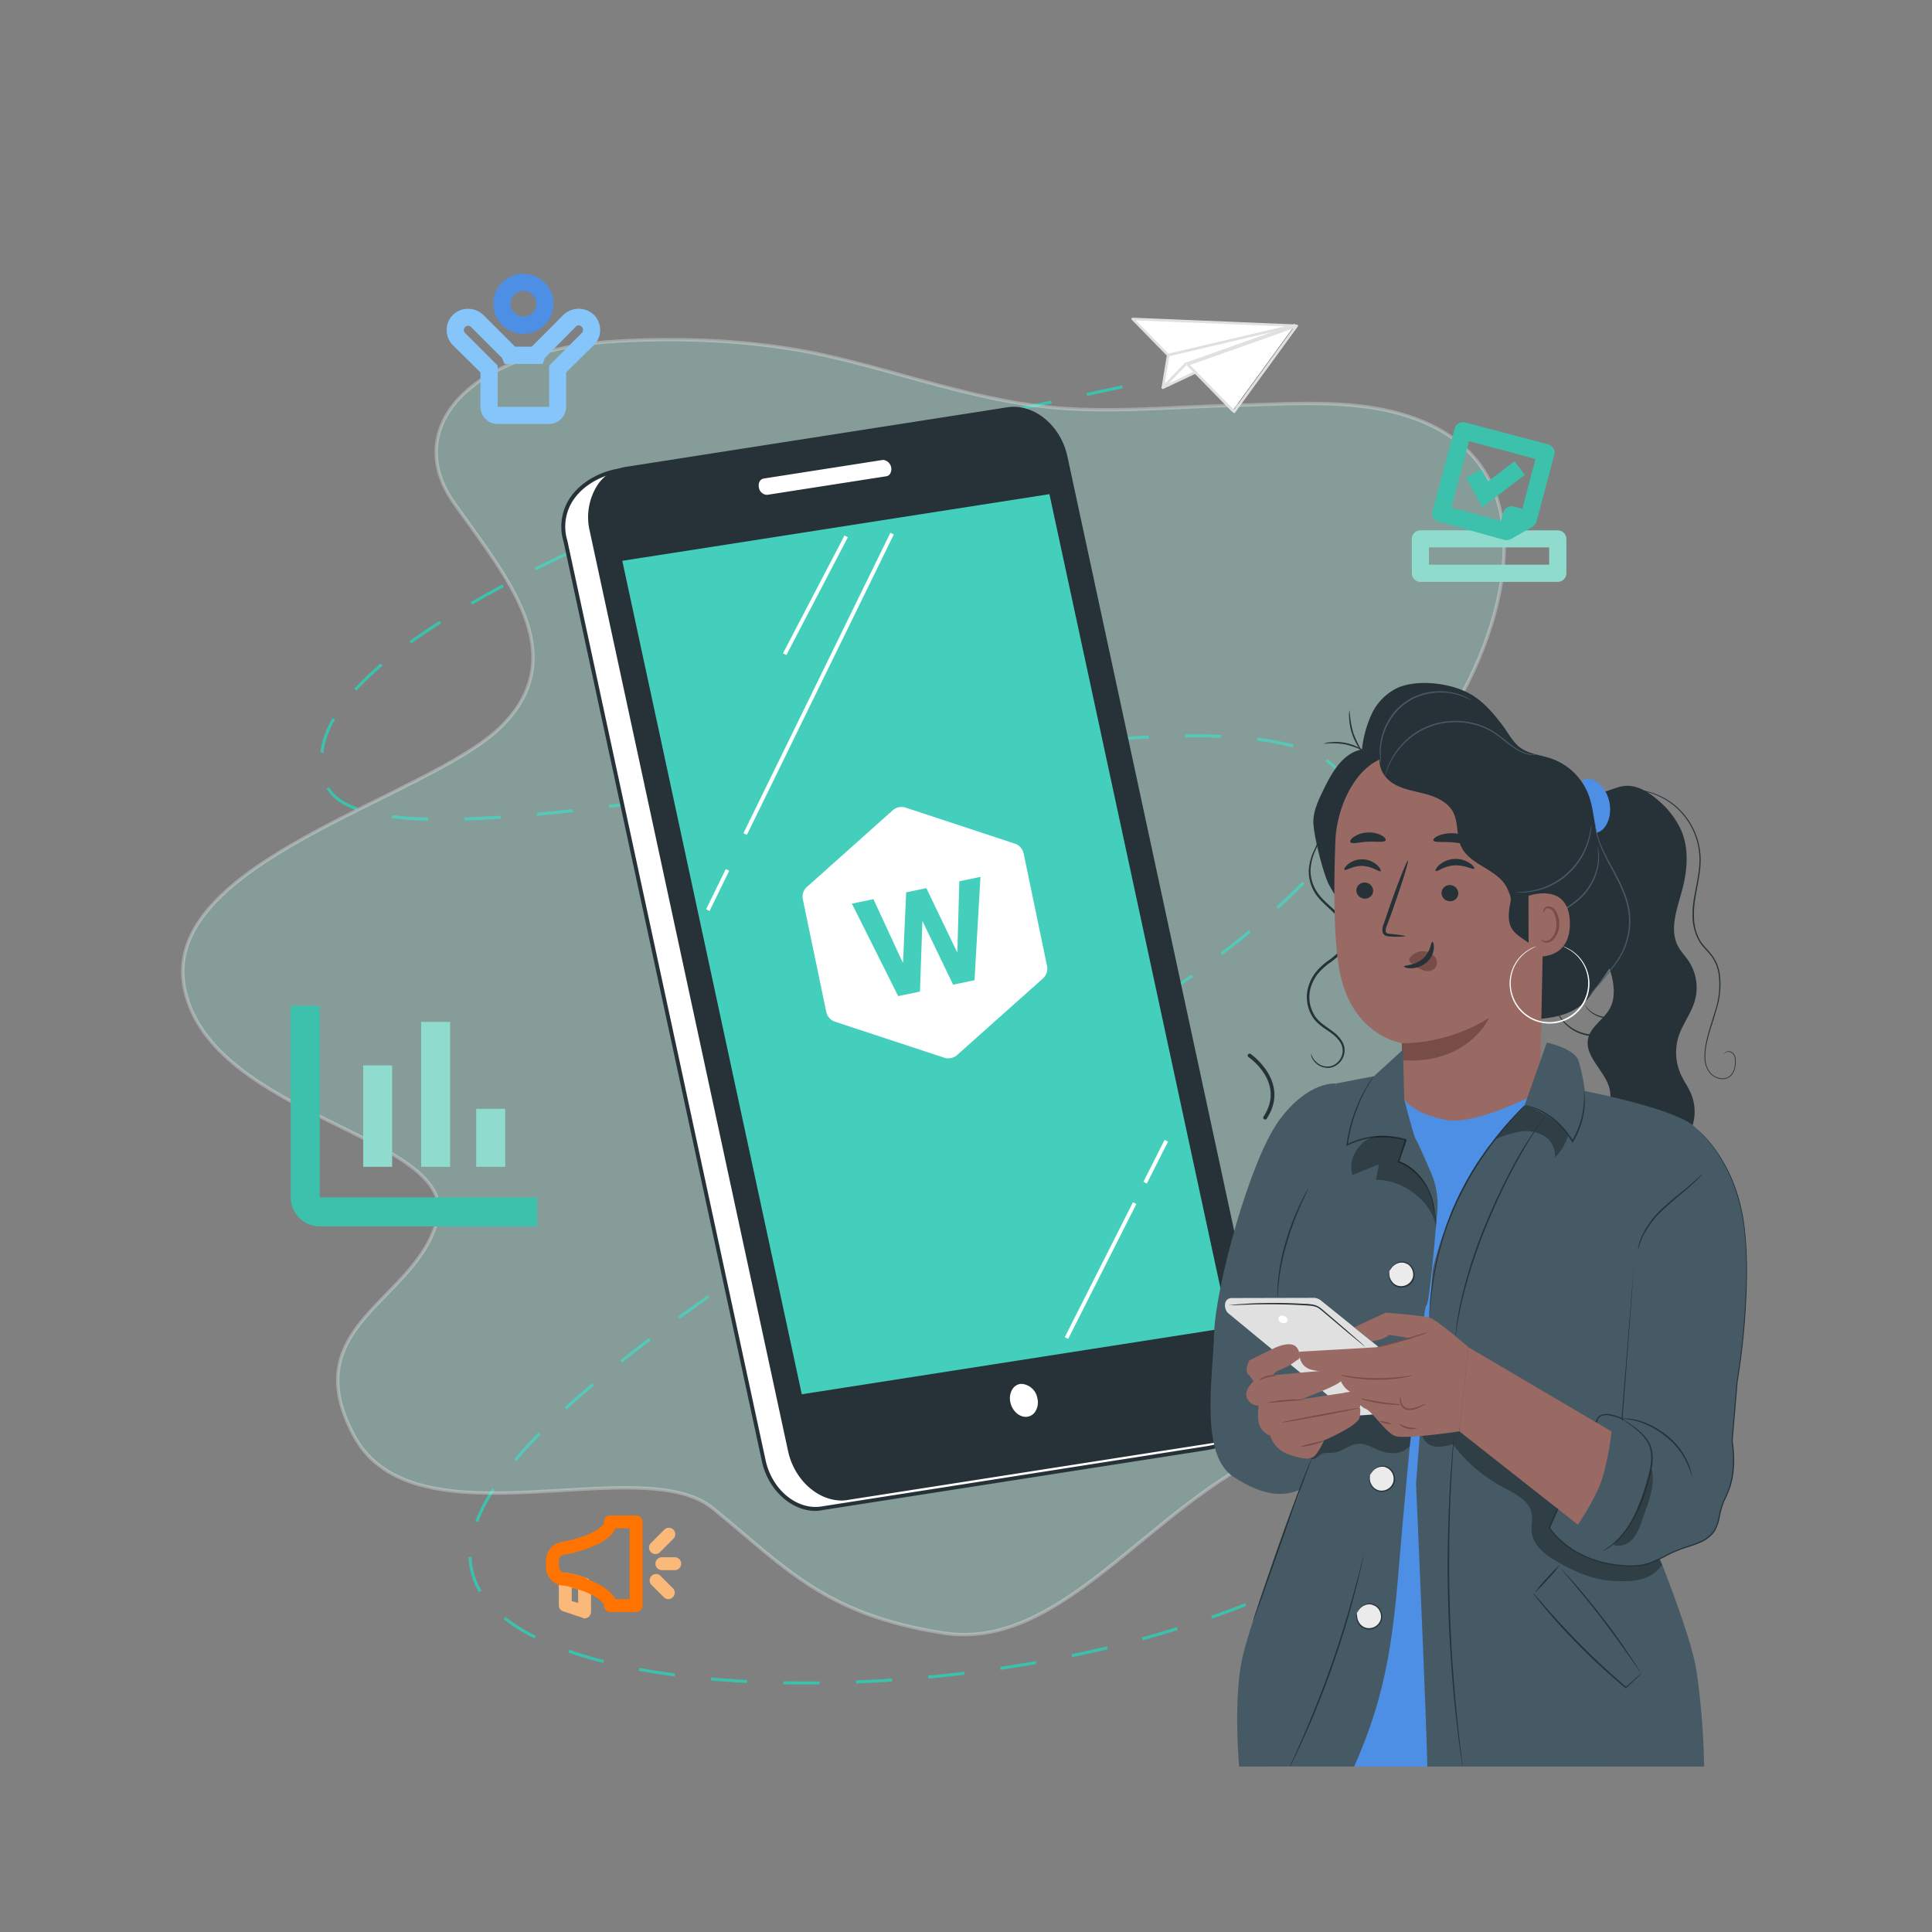 <svg id="Layer_1" data-name="Layer 1" xmlns="http://www.w3.org/2000/svg" xmlns:xlink="http://www.w3.org/1999/xlink" viewBox="0 0 600 600"><rect x="0" y="0" width="600" height="600" fill="#808080" stroke="none"/><defs><style>.cls-1,.cls-2{fill:none;}.cls-2{stroke:#3cc1ac;stroke-width:0.94px;stroke-dasharray:11.27;}.cls-2,.cls-3{stroke-miterlimit:10;}.cls-19,.cls-3{fill:#8fdcce;}.cls-3{stroke:#fafafa;stroke-width:1.04px;opacity:0.3;}.cls-4{fill:#fff;}.cls-5{fill:#e0e0e0;}.cls-6{fill:#263238;}.cls-7{fill:#43cfbc;}.cls-8{fill:#4d8fe4;}.cls-9{fill:#996964;}.cls-10{fill:#784d48;}.cls-11{fill:#455a64;}.cls-12{opacity:0.3;}.cls-13{fill:#ebebeb;}.cls-14{clip-path:url(#clip-path);}.cls-15{clip-path:url(#clip-path-3);}.cls-16{fill:#fab979;}.cls-17{fill:#ff7300;}.cls-18{fill:#3cc1ac;}.cls-20{fill:#86c5fa;}</style><clipPath id="clip-path"><rect class="cls-1" x="234.48" y="236.8" width="105.55" height="105.55" transform="translate(-52.97 64.59) rotate(-11.75)"/></clipPath><clipPath id="clip-path-3"><rect class="cls-1" x="165.55" y="462.62" width="48" height="48"/></clipPath><symbol id="material_system_icon_border" data-name="material system icon border" viewBox="0 0 48 48"><rect class="cls-1" width="48" height="48"/></symbol></defs><path class="cls-2" d="M348.57,120.12c-48.57,10.59-94.6,18.94-134,35-80.31,32.63-122.74,62.59-113.49,88,15.23,41.81,299.21-49.23,317.36.92C437.1,295.68,126,424,147,489.52c11.9,37.24,127.4,42.91,212.86,18,53.19-15.49,91.7-41.93,114.87-60.81"/><path class="cls-3" d="M280.22,116.56c-6.83-1.91-13.67-3.79-20.58-5.43-21.82-5.2-44.44-6.41-66.87-5.25-47.44,2.48-68.13,27.25-51.75,50.36s37.08,47.07,14.67,69.37-106.94,42.1-98.32,81.73,84.49,45.41,78.54,71-44.79,33-25.87,67.71,88.82,4.13,111.24,22.29,34.51,33,71.58,38.8,63.82-39.62,103.53-57,80.2-23.12,88-63.58-66.4-66.88-63-108.16c1.73-20.64,15.84-36.74,26.85-53.23,18.59-27.89,33.91-78.12-7.14-94.55-17.85-7.14-38.34-5.21-57.12-4.76-19.54.42-39.81,2.61-59.29.46C309.47,124.66,294.84,120.6,280.22,116.56Z"/><polygon class="cls-4" points="402.04 101.08 351.74 99.06 362.79 110.29 402.04 101.08"/><path class="cls-5" d="M362.73,110.69a.54.54,0,0,1-.23-.11l-11-11.24a.42.42,0,0,1-.09-.45.41.41,0,0,1,.39-.23L402,100.74a.4.4,0,0,1,.08.79l-39.24,9.22A.67.67,0,0,1,362.73,110.69Zm-10-11.19,10.18,10.35,36.16-8.49Z"/><polygon class="cls-4" points="362.79 110.29 361.14 120.37 402.04 101.08 362.79 110.29"/><path class="cls-5" d="M361.08,120.76a.36.36,0,0,1-.18-.07.42.42,0,0,1-.16-.39l1.65-10.07a.42.42,0,0,1,.31-.33l39.24-9.2a.38.38,0,0,1,.47.26.4.4,0,0,1-.2.49l-40.9,19.28A.31.31,0,0,1,361.08,120.76Zm2.07-10.14-1.49,9,36.76-17.33Z"/><polygon class="cls-4" points="361.14 120.37 368.2 113.08 402.04 101.08 361.14 120.37"/><path class="cls-5" d="M361.08,120.76a.35.35,0,0,1-.26-.16.38.38,0,0,1,0-.51l7.05-7.29a.4.4,0,0,1,.15-.1l33.84-12a.41.41,0,0,1,.51.22.43.43,0,0,1-.2.53l-40.9,19.28A.37.37,0,0,1,361.08,120.76Zm7.34-7.36L363,119.06l31.62-14.92Z"/><polygon class="cls-4" points="368.2 113.08 382.59 127.76 402.04 101.08 368.2 113.08"/><path class="cls-5" d="M383.2,128.26a.35.35,0,0,1-.23-.12l-14.39-14.67a.41.41,0,0,1-.11-.38.39.39,0,0,1,.26-.28l33.84-12a.4.4,0,0,1,.46.62L383.59,128.1a.4.4,0,0,1-.3.17Zm-13.63-14.91,13.63,13.89L401.6,102Z"/><g id="freepik--Device--inject-18"><g id="freepik--device--inject-18-2" data-name="freepik--device--inject-18"><path class="cls-6" d="M392.91,347.68a.67.67,0,0,1-.34-.09.59.59,0,0,1-.16-.82c6.81-10.41-4.19-18.15-4.67-18.47a.61.61,0,0,1-.15-.84.57.57,0,0,1,.8-.16h0c.12.08,12.44,8.73,5,20.1A.57.57,0,0,1,392.91,347.68Z"/><path class="cls-4" d="M373.73,450,255.17,468.48c-7.9,1.19-15.95-5.38-18-14.78L175.62,168c-3.57-13.47,8.56-20.65,16.46-21.89l112.74-15.87c7.9-1.19,15.95,5.38,18,14.78l69.49,285.21C394.31,439.67,389.44,447.63,373.73,450Z"/><path class="cls-6" d="M253.27,469.23c-7.51,0-14.73-6.5-16.66-15.4L175,168.15a16.07,16.07,0,0,1,1.9-13.36c3.72-5.66,10.43-8.52,15.06-9.23l112.74-15.89c8.19-1.27,16.55,5.57,18.63,15.26l69.49,285.19A14.77,14.77,0,0,1,390.93,442c-3.05,4.4-8.79,7.25-17.11,8.5L255.27,469A12.2,12.2,0,0,1,253.27,469.23Zm53.46-338.52a12.53,12.53,0,0,0-1.83.14L192.16,146.74c-4.36.68-10.71,3.36-14.22,8.71a14.84,14.84,0,0,0-1.75,12.42l61.59,285.7c2,9.09,9.72,15.47,17.3,14.28L373.64,449.3h0c8-1.19,13.47-3.9,16.3-8a13.61,13.61,0,0,0,1.76-11l-69.48-285.1C320.42,136.82,313.7,130.71,306.73,130.71Z"/><path class="cls-6" d="M381.84,446.74,263.3,465.24c-7.9,1.19-15.94-5.39-18-14.79l-61.6-285.67c-2-9.4,2.73-18,10.64-19.26L312.93,127c7.9-1.19,15.95,5.39,18,14.79l61.57,285.67C394.51,436.88,389.74,445.5,381.84,446.74Z"/><path class="cls-6" d="M261.39,466c-7.52,0-14.75-6.5-16.66-15.4L183.14,164.88a18.51,18.51,0,0,1,2.44-14.28,13,13,0,0,1,8.69-5.6l118.56-18.51c8.2-1.28,16.57,5.56,18.66,15.25L393,427.34a18.43,18.43,0,0,1-2.38,14.36,13,13,0,0,1-8.7,5.61l-118.56,18.5A13.1,13.1,0,0,1,261.39,466Zm53.45-338.51a11.07,11.07,0,0,0-1.82.14l-118.56,18.5a11.76,11.76,0,0,0-7.9,5.11,17.35,17.35,0,0,0-2.25,13.43l61.57,285.68c2,9.08,9.72,15.47,17.32,14.28l118.56-18.52a11.78,11.78,0,0,0,7.89-5.1,17.33,17.33,0,0,0,2.26-13.44l-61.59-285.6c-1.79-8.33-8.52-14.46-15.47-14.46Z"/><polygon class="cls-7" points="382.42 412.8 248.58 433.68 192.54 173.68 326.37 152.78 382.42 412.8"/><path class="cls-6" d="M248.58,434.28a.6.6,0,0,1-.57-.47l-56-260a.7.7,0,0,1,.08-.47.68.68,0,0,1,.41-.25L326.28,152.2a.62.62,0,0,1,.68.46l56,260a.54.54,0,0,1-.09.46.61.61,0,0,1-.39.25l-133.84,20.9ZM193.26,174.17,249,433l132.66-20.71L325.91,153.46Z"/><rect class="cls-4" x="215.94" y="275.81" width="13.88" height="1.19" transform="translate(-123.34 355.2) rotate(-63.94)"/><rect class="cls-4" x="202.3" y="211.78" width="103.86" height="1.19" transform="translate(-48.24 347.46) rotate(-63.94)"/><rect class="cls-4" x="232.61" y="184.27" width="41.26" height="1.19" transform="translate(-27.84 323.79) rotate(-62.43)"/><rect class="cls-4" x="318.32" y="393.99" width="46.95" height="1.19" transform="translate(-164.56 521.58) rotate(-63.18)"/><rect class="cls-4" x="351.62" y="360.19" width="14.59" height="1.19" transform="translate(-125 518.31) rotate(-63.18)"/><path class="cls-4" d="M275.38,148.45l-37,5.72a3.15,3.15,0,0,1-3.29-2.7h0a2.75,2.75,0,0,1,1.7-3.49h0l.24-.07L274,142.27A3.15,3.15,0,0,1,277.3,145h0a2.74,2.74,0,0,1-1.81,3.43Z"/><path class="cls-6" d="M238.06,154.84a4.06,4.06,0,0,1-3.58-4.5,4.2,4.2,0,0,1,.58-1.69,2.8,2.8,0,0,1,1.91-1.19l37-5.82a3.76,3.76,0,0,1,3.95,3.17,3.87,3.87,0,0,1-.51,3,2.82,2.82,0,0,1-1.91,1.19h0l-37,5.77A2.63,2.63,0,0,1,238.06,154.84Zm36.34-12h-.26l-37,5.78a1.81,1.81,0,0,0-1.12.73,2.67,2.67,0,0,0-.33,2.08,2.6,2.6,0,0,0,2.61,2.24l37-5.77a1.65,1.65,0,0,0,1.11-.74,2.88,2.88,0,0,0-1-3.95,3,3,0,0,0-1-.37Z"/><path class="cls-4" d="M322.8,434.17c-.68-3.13-3.35-5.34-5.95-4.93s-4.21,3.29-3.57,6.42,3.36,5.34,6,4.93S323.47,437.3,322.8,434.17Z"/><path class="cls-6" d="M318.61,441.23c-2.69,0-5.27-2.3-5.95-5.44a6.6,6.6,0,0,1,.88-5.09,4.67,4.67,0,0,1,3.17-2c2.94-.46,6,1.95,6.66,5.39a6.5,6.5,0,0,1-.87,5.08,4.75,4.75,0,0,1-3.17,2.05A5.81,5.81,0,0,1,318.61,441.23Zm-1.19-11.44h-.57a3.57,3.57,0,0,0-2.38,1.54,5.46,5.46,0,0,0-.69,4.17c.61,2.82,3,4.84,5.32,4.47a3.49,3.49,0,0,0,2.38-1.54,5.26,5.26,0,0,0,.69-4.16h0a5.36,5.36,0,0,0-4.76-4.48Z"/><path class="cls-7" d="M303,359.88h0a5.14,5.14,0,0,0-.11-1.41v-.26c-.93-4.5-6.05-7.38-11.41-6.46-4.23.73-7.35,3.57-8,7a10.33,10.33,0,0,0-10.28-3.84c-5.37.93-9,5.32-8,9.81,0,0-.14,3.84,9,9.43,7.49,4.59,13.81,8.33,13.92,8.17.16.08,4.71-5.47,10.05-12.29a24.62,24.62,0,0,0,4.65-8.33,6.14,6.14,0,0,0,.26-1.26A3.33,3.33,0,0,1,303,359.88Z"/></g></g><g id="freepik--Character--inject-762"><path class="cls-6" d="M407.3,328.19a5.44,5.44,0,0,0,6.21,3.32,5.62,5.62,0,0,0,4-4.5,5.29,5.29,0,0,0-.69-3.56,10.44,10.44,0,0,0-2.61-2.89c-2.06-1.66-4.67-2.93-6.09-5.44a10.79,10.79,0,0,1-1-8.62,13.28,13.28,0,0,1,2.21-4.17A20.21,20.21,0,0,1,413,299a26.76,26.76,0,0,0,3.89-3.32,7.3,7.3,0,0,0,2-4.65,8.76,8.76,0,0,0-1.37-4.7,16.8,16.8,0,0,0-2.94-3.57c-2.16-2-4.37-3.78-5.72-6A12.1,12.1,0,0,1,407,270a16,16,0,0,1,1.45-5.72A26.58,26.58,0,0,0,410,260a7.82,7.82,0,0,0,.18-2.89,3.78,3.78,0,0,0-.17-.74.62.62,0,0,1-.08-.24,9.68,9.68,0,0,1-.24,3.79,29.83,29.83,0,0,1-1.61,4.22,16.47,16.47,0,0,0-1.62,5.87,12.71,12.71,0,0,0,1.82,7.16c1.42,2.33,3.67,4.13,5.77,6.15a16.38,16.38,0,0,1,2.79,3.42,8.06,8.06,0,0,1,1.24,4.26,6.57,6.57,0,0,1-1.82,4.14,27,27,0,0,1-3.78,3.22,19.39,19.39,0,0,0-3.77,3.47,13.43,13.43,0,0,0-2.34,4.44,11.52,11.52,0,0,0,1.08,9.26c1.58,2.72,4.34,4,6.33,5.58a9.9,9.9,0,0,1,2.49,2.67,4.86,4.86,0,0,1,.68,3.16,5.17,5.17,0,0,1-3.48,4.13,4.93,4.93,0,0,1-4.14-.8,5.59,5.59,0,0,1-2.15-3.05A2.66,2.66,0,0,0,407.3,328.19Z"/><path class="cls-6" d="M495.31,278.64c2.13,4.37,1.4,9.53,2.27,14.33.62,3.45,2.07,6.69,2.93,10.1s1.1,7.21-.64,10.27c-1.86,3.29-5.76,5.38-6.63,9.06-1.41,6,6,10.58,6.8,16.67.59,4.6-2.61,8.69-5.22,12.55a54.75,54.75,0,0,0-8.07,19.09,2.46,2.46,0,0,0-.15.53,2.24,2.24,0,0,0,1.89,2.55c10.91,4.6,23.35,1.79,34.84-1.08.61-4.75-2.38-9.46-1.51-14.17.52-3,2.49-5.46,3.56-8.28a14.44,14.44,0,0,0-.17-10.49c-.88-2.13-2.26-4-3.21-6.09a16.6,16.6,0,0,1-.67-11.89c1.27-3.89,4-7.23,5.06-11.19a14.94,14.94,0,0,0-2-12.18c-1-1.52-2.34-2.85-3.21-4.46-2.77-5.13-.47-11.35,1.08-17,1.73-6.24,2.42-13.1-.13-19.06a26.7,26.7,0,0,0-7-9.21c-3-2.64-6.66-5-10.61-4.61-2.77.29-5.28,1.93-8.06,2.08"/><path class="cls-8" d="M495.73,242.67a8.72,8.72,0,0,1,2.48,2.51,11.42,11.42,0,0,1,1.64,8.23,8.76,8.76,0,0,1-1.33,3.27c-1.24,1.68-2.67,2.22-3.85,1.74a5.19,5.19,0,0,1-2.43-3,23.53,23.53,0,0,1-1.31-4.51,24.28,24.28,0,0,1-.52-4.66,5.36,5.36,0,0,1,1.09-3.75C492.36,241.6,494,241.51,495.73,242.67Z"/><path class="cls-6" d="M505.6,286.38c-.75,8.7-6.48,15.45-11.57,22.6s-13.63,7.49-22.41,7.83c-7.53.29-11.61-8.09-18.2-11.74-17.12-9.46-31.15-13.05-40.61-30.14-1.83-3.27-5.07-16.23-4.94-20,.11-3.35,1.62-6.52,3.1-9.57,2.62-5.42,6-11.48,12-12.62a35,35,0,0,1,3.15-11.26,16.78,16.78,0,0,1,8.22-8c5.8-2.35,14.24-1.47,20,.94,5.06,2.12,8.33,5.76,11.74,10.11,2.09,2.61,3.61,6,6.29,7.83s6.13,2.13,9.23,3.16a19.11,19.11,0,0,1,11.49,10.72c2,4.79,1.86,10.27,3.48,15.22,1.49,4.59,4.36,8.57,6.54,12.88s3.63,9.37,2,13.92"/><path class="cls-9" d="M416,301.42c3.74,20.29,19.39,22.59,19.39,22.51s.07,3,.33,10.36h0a61.65,61.65,0,0,0,.48,12.59c0,.63.08,1.25.08,1.91h.25c1.14,5.58,3.55,11,8.58,12.41,25.33,7.26,33.32-18.84,33.32-18.84l-.26-.05L480,250.54a7.15,7.15,0,0,0-6.58-7.11l-38.28-8.7c-12.21-1-19.94,14.19-20.43,26.42C414.22,274.79,414.11,291.41,416,301.42Z"/><path class="cls-6" d="M447.68,277.27a2.5,2.5,0,0,1,2.6-2.4,2.61,2.61,0,0,1,2.61,2.61v0a2.49,2.49,0,0,1-2.61,2.4,2.6,2.6,0,0,1-2.6-2.61Z"/><path class="cls-6" d="M421.23,276.48a2.51,2.51,0,0,1,2.61-2.4,2.61,2.61,0,0,1,2.61,2.61v0a2.5,2.5,0,0,1-2.61,2.38,2.61,2.61,0,0,1-2.61-2.61Z"/><path class="cls-6" d="M418.69,268.35a7,7,0,0,1,9,.32c.93.87,1.24,1.66,1.07,1.84-.35.43-2.53-1.44-5.57-1.58s-5.31,1.64-5.64,1.18C417.34,269.91,417.71,269.15,418.69,268.35Z"/><path class="cls-6" d="M446.92,268.68a7.74,7.74,0,0,1,4.63-1.92,7.85,7.85,0,0,1,4.9,1.3c1.09.75,1.52,1.49,1.35,1.69-.34.45-2.84-1.15-6.09-1s-5.46,2.14-5.86,1.74C445.66,270.35,446,269.56,446.92,268.68Z"/><path class="cls-6" d="M431.87,290.83a5,5,0,0,1-1.22-.14,1.82,1.82,0,0,1-1.21-1,4.2,4.2,0,0,1,.31-2.83q.92-2.64,1.9-5.55c2.76-7.84,5.27-14.12,5.58-14s-1.66,6.57-4.43,14.4q-1,2.91-2,5.52a3.62,3.62,0,0,0-.43,2.14c.13.49.81.62,1.53.67,2.85.29,4.59.55,4.59.72A22.52,22.52,0,0,1,431.87,290.83Z"/><path class="cls-10" d="M435.48,329.26c20.45,1.42,27-13.17,27-13.17A51.93,51.93,0,0,1,435.34,324Z"/><path class="cls-10" d="M437.75,297.54a.94.94,0,0,0,0,1,3,3,0,0,0,.83.82,10.6,10.6,0,0,0,3.64,2.06,3.38,3.38,0,0,0,3.66-1,2.93,2.93,0,0,0-.3-3.34,4.64,4.64,0,0,0-3.24-1.65,5.06,5.06,0,0,0-4.49,2"/><path class="cls-6" d="M445.3,294.48a6.64,6.64,0,0,1-2.28,4.41,7.69,7.69,0,0,1-4.87,1.83c-1.37,0-2.11-.4-2.11-.59,0-.42,3.27-.17,5.82-2.4s2.5-5.26,2.95-5.26C445,292.47,445.39,293.17,445.3,294.48Z"/><path class="cls-6" d="M446.82,259.49a11.25,11.25,0,0,1,9.77.87c1.1.7,1.58,1.41,1.38,1.74-.41.7-3.11-.14-6.42-.46s-6.09.11-6.39-.64C445,260.63,445.62,260,446.82,259.49Z"/><path class="cls-6" d="M420.38,259.94a8.19,8.19,0,0,1,4.3-1.39,8.28,8.28,0,0,1,4.45.94c1,.58,1.37,1.21,1.15,1.54-.51.68-2.77.27-5.43.37s-4.85.81-5.44.18C419.16,261.28,419.45,260.62,420.38,259.94Z"/><path class="cls-6" d="M484.63,255.91c.75,17.47,5.27,25.88,6,43.35-4.35.36-11-2.71-14.47-5.39-4.37-3.4-7.78-4.24-7.58-9.78.18-4.89,1.54-3.88-.55-8.3-2.76-5.82-11.41-7-14.2-12.78-1.63-3.4-.82-7.61-2.61-10.91-1.74-3.11-5.28-4.67-8.7-5.57s-7-1.4-10-3.31-5.08-5.84-3.56-9a187.21,187.21,0,0,1,43.95,6.63c3.32.91,6.83,2.05,9,4.74S484.44,252.31,484.63,255.91Z"/><path class="cls-11" d="M451.55,215.48a19.7,19.7,0,0,0-6.89-.22,17.84,17.84,0,0,0-13.43,9.29,19.69,19.69,0,0,0-2.22,6.52,22.87,22.87,0,0,0,0,6.4,1.69,1.69,0,0,1-.12-.44,8.76,8.76,0,0,1-.24-1.26,17.1,17.1,0,0,1,0-4.74,19,19,0,0,1,2.18-6.68,17.92,17.92,0,0,1,13.72-9.5,19.5,19.5,0,0,1,7,.32,17.26,17.26,0,0,1,4.44,1.67,8.28,8.28,0,0,1,1.1.67,1.5,1.5,0,0,1,.36.26A23.29,23.29,0,0,0,451.55,215.48Z"/><path class="cls-11" d="M476.55,234.43a6.77,6.77,0,0,1-1.74-.07,9.6,9.6,0,0,1-2.6-.87,19.53,19.53,0,0,1-3-1.86c-1.07-.77-2.19-1.68-3.41-2.61a22.06,22.06,0,0,0-4.12-2.61,22.93,22.93,0,0,0-10.86-2.09,22,22,0,0,0-10.55,3.27,22.79,22.79,0,0,0-6.61,6.22,23.24,23.24,0,0,0-2.9,5.43c-.51,1.37-.68,2.15-.73,2.15a2.82,2.82,0,0,1,.1-.58,15.19,15.19,0,0,1,.47-1.63,21.67,21.67,0,0,1,2.8-5.56,23.1,23.1,0,0,1,6.64-6.39,22.34,22.34,0,0,1,10.76-3.32,23,23,0,0,1,11.06,2.15,22.71,22.71,0,0,1,4.16,2.68c1.23.87,2.33,1.84,3.38,2.61a20.31,20.31,0,0,0,2.95,1.9,10.74,10.74,0,0,0,2.48.87,8.34,8.34,0,0,0,1.66.16,2,2,0,0,1,.59,0A4.13,4.13,0,0,1,476.55,234.43Z"/><path class="cls-11" d="M494.22,256.43c0,.24,0,.58-.06,1a20.31,20.31,0,0,1-.71,3.7A22.13,22.13,0,0,1,475.8,276.9a19.73,19.73,0,0,1-3.76.29,7,7,0,0,1-1-.05,1.34,1.34,0,0,1-.35-.05,39.36,39.36,0,0,0,5.08-.5A22.63,22.63,0,0,0,493.14,261a33.94,33.94,0,0,0,1.06-5A.93.93,0,0,1,494.22,256.43Z"/><path class="cls-11" d="M476.22,285.88c.87-.22,2.12-.58,3.63-1.09a29.12,29.12,0,0,0,10.72-6.09,18.45,18.45,0,0,0,5.64-10.77,17.65,17.65,0,0,0-.19-5.13s.06.11.12.34a8.8,8.8,0,0,1,.26,1,14,14,0,0,1,.13,3.82A18.23,18.23,0,0,1,490.88,279,28,28,0,0,1,480,285.12a36.31,36.31,0,0,1-3.69.95,6.49,6.49,0,0,1-1.38.21A9.88,9.88,0,0,1,476.22,285.88Z"/><path class="cls-6" d="M412.92,230.54a15.52,15.52,0,0,1,4.81.15,15.69,15.69,0,0,1,4.55,1.64,6,6,0,0,1,1.62,1.15,24.55,24.55,0,0,0-6.25-2.34A24.83,24.83,0,0,0,411,231,5.94,5.94,0,0,1,412.92,230.54Z"/><path class="cls-6" d="M420.27,227.57a31.74,31.74,0,0,0,3.21,6.44,6.81,6.81,0,0,1-1.37-1.65,18.24,18.24,0,0,1-2.27-4.65,18.43,18.43,0,0,1-.87-5.1,7,7,0,0,1,.15-2.14A31.6,31.6,0,0,0,420.27,227.57Z"/><path class="cls-6" d="M502.89,319.21a11.43,11.43,0,0,1-2.17,1.32,12.8,12.8,0,0,1-15.31-3.28,11.1,11.1,0,0,1-1.44-2.09,2.91,2.91,0,0,1-.36-.87,26.1,26.1,0,0,0,2,2.73,13,13,0,0,0,14.95,3.2,24,24,0,0,0,3-1.65A3,3,0,0,1,502.89,319.21Z"/><path class="cls-6" d="M509,312.48c-.24.07-.62.15-1.11.24a7.74,7.74,0,0,1-4.16-.15,4.18,4.18,0,0,1-2.2-1.94,3.42,3.42,0,0,1-.41-1.62,2.53,2.53,0,0,1,.64-1.68,3.15,3.15,0,0,1,3.62-.59,3.86,3.86,0,0,1,2,3.44,5.34,5.34,0,0,1-1.56,3.66,7.86,7.86,0,0,1-3.11,2,9.17,9.17,0,0,1-6.16-.1,8.22,8.22,0,0,1-3.48-2.32l-.42-.51-.25-.41a1.08,1.08,0,0,1-.19-.35,2.83,2.83,0,0,1,.27.3l.28.38.44.47a8.42,8.42,0,0,0,3.48,2.13,8.94,8.94,0,0,0,5.91,0,7.46,7.46,0,0,0,2.93-1.91,4.9,4.9,0,0,0,1.43-3.35,3.38,3.38,0,0,0-1.74-3,2.7,2.7,0,0,0-3.1.46,2.24,2.24,0,0,0-.57,1.41,3.18,3.18,0,0,0,.39,1.42,3.8,3.8,0,0,0,2,1.82,8.07,8.07,0,0,0,4,.27c.51-.09,1-.15,1.52-.19A1.34,1.34,0,0,1,509,312.48Z"/><path class="cls-9" d="M474.73,296.65c0,.38,12.94,2.92,12.82-9.94s-12.54-8.65-12.86-8.51C474.69,278.2,474.7,296.28,474.73,296.65Z"/><path class="cls-10" d="M479,292.31a2.34,2.34,0,0,0,2.05.32c1.85-.55,3.16-3,3.22-5.57a7.79,7.79,0,0,0-.81-3.58,3.13,3.13,0,0,0-2.36-2,1.63,1.63,0,0,0-1.24.34,1.44,1.44,0,0,0-.5.81c-.1.53.11.75.18.74s0-.28.16-.64a1.12,1.12,0,0,1,1.31-.63,2.64,2.64,0,0,1,1.7,1.74,7.54,7.54,0,0,1,.66,3.21c0,2.31-1.17,4.47-2.52,5a2.2,2.2,0,0,1-1.67,0c-.39-.18-.55-.37-.6-.32S478.63,292.06,479,292.31Z"/><path class="cls-4" d="M486.16,294.15c.37.21,1,.48,1.74.93a12.37,12.37,0,0,1-6.8,22.8,12,12,0,0,1-3.48-.55,11.42,11.42,0,0,1-3.13-1.45,12.39,12.39,0,0,1-4.57-15.48,12.19,12.19,0,0,1,4.84-5.45,9.33,9.33,0,0,1,2.46-1.09,23,23,0,0,0-2.36,1.24,12.09,12.09,0,0,0-.17,20.4,10.92,10.92,0,0,0,3,1.4,11.82,11.82,0,0,0,3.39.53,12.1,12.1,0,0,0,6.72-22.19c-.74-.47-1.35-.77-1.74-1a3.22,3.22,0,0,1-.58-.38A6.31,6.31,0,0,1,486.16,294.15Z"/><path class="cls-11" d="M495.36,255.31a17.35,17.35,0,0,0,.25,1.74,27.81,27.81,0,0,0,2,6.25c1.12,2.55,2.75,5.43,4.49,8.7a53.59,53.59,0,0,1,2.45,5.27,24.85,24.85,0,0,1,1.61,6,22.1,22.1,0,0,1-1.81,11.84,23.56,23.56,0,0,1-2.73,4.51c-1,1.32-2,2.51-2.83,3.59-1.74,2.15-3.28,3.83-4.35,5-.53.58-1,1-1.25,1.3a4.94,4.94,0,0,1-.46.43,3.81,3.81,0,0,1,.39-.49l1.19-1.35c1-1.17,2.5-2.89,4.24-5.06.87-1.09,1.81-2.29,2.79-3.61A24.64,24.64,0,0,0,504,295a21.87,21.87,0,0,0,1.73-11.6,24.45,24.45,0,0,0-1.57-5.94,53.52,53.52,0,0,0-2.41-5.22c-1.7-3.26-3.31-6.16-4.4-8.77a25.47,25.47,0,0,1-1.9-6.34,15.27,15.27,0,0,1-.17-1.79,3.42,3.42,0,0,1,0-.64A3.44,3.44,0,0,1,495.36,255.31Z"/><path class="cls-6" d="M535.44,327.24a1.26,1.26,0,0,1,.72-.62,2,2,0,0,1,1.55.05,2.44,2.44,0,0,1,1.23,1.74,7,7,0,0,1,0,2.66,5.51,5.51,0,0,1-1.24,2.9,3.8,3.8,0,0,1-3.41,1.1,5.44,5.44,0,0,1-3.48-2.05,7.77,7.77,0,0,1-1.45-4.23,18.73,18.73,0,0,1,.43-4.84c.64-3.29,1.86-6.69,2.9-10.25a25.26,25.26,0,0,0,1-11.5,12.7,12.7,0,0,0-2.43-5.53c-1.28-1.59-3-3.06-3.95-5.07a15.68,15.68,0,0,1-1.64-6.26,29,29,0,0,1,.38-6.24c.67-4,1.66-7.86,1.74-11.6a21.75,21.75,0,0,0-14.52-21,22.36,22.36,0,0,0-5.6-1.18,22.12,22.12,0,0,0-3.64,0l-1,.09a1.82,1.82,0,0,1-.33,0l.32-.06a5,5,0,0,1,.94-.14,21.32,21.32,0,0,1,3.66-.08,22,22,0,0,1,5.67,1.13,21.53,21.53,0,0,1,6.71,3.67,22.2,22.2,0,0,1,8.15,17.6c-.07,3.82-1.07,7.64-1.69,11.65a29.38,29.38,0,0,0-.36,6.14,15.13,15.13,0,0,0,1.53,6.09c.94,1.92,2.58,3.33,3.9,5a13.08,13.08,0,0,1,2.52,5.74,25.62,25.62,0,0,1-1.07,11.69c-1,3.61-2.28,6.95-2.93,10.21a18.34,18.34,0,0,0-.44,4.73,7.44,7.44,0,0,0,1.35,4.07,5.16,5.16,0,0,0,3.36,2,3.5,3.5,0,0,0,3.19-1,5.16,5.16,0,0,0,1.21-2.76,6.74,6.74,0,0,0,0-2.61,2.28,2.28,0,0,0-1.12-1.63,2,2,0,0,0-1.45-.09,1.28,1.28,0,0,0-.71.56.54.54,0,0,0-.14.29A1,1,0,0,1,535.44,327.24Z"/><path class="cls-8" d="M480.23,346.24l21.12,202.39H401.42l30.44-197.56,4.25-9.66s2.66,4.55,13.23,6.43c8.44,1.52,25.22-6.95,25.22-6.95Z"/><path class="cls-11" d="M439.76,460.77s3.48,78.8,3.48,87.86h86a238.38,238.38,0,0,0-2.31-29.24c-2-14.56-20.19-56.64-20.19-56.64s24.59-106.45,20.06-112.27-34.62-11.65-34.62-11.65a56.49,56.49,0,0,0-1.94-9.37c-1.3-3.89-9.86-5.68-9.86-5.68l-6.88,19.42c-23,22.51-28.57,51.22-28.57,51.22Z"/><g class="cls-12"><path d="M487.09,352.28a27.52,27.52,0,0,0-6.91-6,67.07,67.07,0,0,0-6.23-3c-1.38.5-1.58,1.11-2.61,2.17A70.83,70.83,0,0,0,464,354a34.2,34.2,0,0,1,7.64-2.51,11.41,11.41,0,0,1,7.83,1.24,7,7,0,0,1,3.37,6.81,16.27,16.27,0,0,0,4.25-7.26"/></g><path class="cls-6" d="M473.85,343.23c.23,0,.57.11,1,.22a21.64,21.64,0,0,1,3.58,1.32,21.34,21.34,0,0,1,4.75,3.1,26.48,26.48,0,0,1,4.58,5.22l.8,1.24h-.39a26.5,26.5,0,0,0,3.61-10.79,30.19,30.19,0,0,0,.17-3.43,8.83,8.83,0,0,1,0-1.26s0,.11.07.32a5.56,5.56,0,0,1,.1.93,25.26,25.26,0,0,1,0,3.48,25.69,25.69,0,0,1-3.54,11l-.18.31-.2-.31c-.25-.35-.51-.81-.79-1.22a27.12,27.12,0,0,0-4.47-5.15,23.28,23.28,0,0,0-4.62-3.12,37.64,37.64,0,0,0-4.82-1.89A2,2,0,0,1,473.85,343.23Z"/><path class="cls-6" d="M452.06,414.33c.05-.54.13-1.26.23-2.18.06-.47.08-1,.18-1.57s.21-1.19.32-1.86c.23-1.33.47-2.86.87-4.51A147.93,147.93,0,0,1,461.85,379c2-4.8,4.11-9.25,6.15-13.28s4-7.55,5.84-10.44,3.38-5.15,4.51-6.67l1.34-1.74a3.41,3.41,0,0,1,.5-.57,5.39,5.39,0,0,1-.43.63l-1.27,1.74c-1.07,1.52-2.62,3.82-4.35,6.74s-3.73,6.44-5.75,10.43-4.1,8.48-6.09,13.26A158.45,158.45,0,0,0,454,404.23c-.42,1.65-.69,3.16-.94,4.48-.12.66-.26,1.29-.35,1.85s-.16,1.09-.23,1.56c-.13.91-.23,1.63-.31,2.16a3.68,3.68,0,0,1-.14.75A4.1,4.1,0,0,1,452.06,414.33Z"/><path class="cls-6" d="M484.68,487.08l.87.87c.71.76,1.73,1.88,3,3.27,2.46,2.8,5.76,6.75,9.23,11.25s6.41,8.72,8.47,11.82c1,1.55,1.85,2.83,2.4,3.7l.62,1a2.27,2.27,0,0,1,.19.37,1.64,1.64,0,0,1-.27-.32l-.69-1c-.63-.92-1.49-2.14-2.51-3.62-2.13-3-5.11-7.23-8.57-11.73s-6.72-8.46-9.12-11.31l-2.84-3.35-.77-.93a2.49,2.49,0,0,1-.24-.34S484.52,486.9,484.68,487.08Z"/><path class="cls-6" d="M476.65,495.23l.87,1,3.38,3.88c2.87,3.26,6.9,7.62,11.63,12.31s9.27,8.72,12.56,11.55h-.21l3.76-3.4,1-.87a3.57,3.57,0,0,1,.38-.3s-.09.14-.32.37l-1,1-3.67,3.48-.09.1-.11-.09c-3.35-2.77-8-6.85-12.68-11.46s-8.75-9.12-11.58-12.43c-1.4-1.66-2.51-3-3.26-4l-.87-1.1a1.86,1.86,0,0,1-.28-.41A2,2,0,0,1,476.65,495.23Z"/><path class="cls-6" d="M480.37,490.13a37.79,37.79,0,0,1,4.07-4.13,36.6,36.6,0,0,1-3.73,4.43,36.07,36.07,0,0,1-4.07,4.13A38.52,38.52,0,0,1,480.37,490.13Z"/><g class="cls-12"><path d="M444.5,448.93c2.14.77,4.5.18,6.7-.41a46.53,46.53,0,0,0,15.46,13.29c3.74,2,8.26,4.1,9,8.27.35,1.85-.19,3.76,0,5.63.42,4.21,4.27,7.16,7.94,9.28,5.44,3.15,11.43,5.73,17.72,6s11.08,0,14.91-5l-1-1.84c-8.26,3.9-16.7,2.31-25.4-2-1.59-.8-7.51-6.28-8.66-7.65,0,0,2.27-4.6,2.82-6.34.47-1.44,1.6-.24,1.86-1.74.34-2.2-1.46-4.1-3.14-5.57-5.21-4.58-10.46-9.22-16.41-12.78s-12.67-6.12-19.63-6.16c-1.7,0-3.64.26-4.59,1.67C440.82,445.44,442.36,448.17,444.5,448.93Z"/></g><path class="cls-6" d="M443.85,408.44c0-.54.07-1.29.12-2.16.08-1.88.38-4.57.82-7.9a96.66,96.66,0,0,1,2.41-11.55c.54-2.16,1.31-4.36,2.07-6.66.45-1.12.88-2.27,1.32-3.44s1-2.3,1.51-3.48a95.17,95.17,0,0,1,7-12.63c1.27-1.82,2.43-3.59,3.66-5.14l1.74-2.27,1.68-2c1.05-1.31,2.1-2.41,3-3.41s1.67-1.84,2.33-2.51l1.51-1.54a6.76,6.76,0,0,1,.55-.52,3.79,3.79,0,0,1-.48.58l-1.37,1.55c-.65.69-1.4,1.51-2.27,2.55s-1.89,2.16-2.93,3.48c-.52.65-1.07,1.33-1.65,2l-1.74,2.28c-1.21,1.56-2.35,3.33-3.61,5.14a99.72,99.72,0,0,0-7,12.6c-.5,1.18-1.06,2.32-1.5,3.48l-1.4,3.43c-.76,2.26-1.54,4.47-2.08,6.61a101.92,101.92,0,0,0-2.46,11.48c-.47,3.31-.82,6-1,7.87-.09.91-.16,1.62-.21,2.15a4.82,4.82,0,0,1-.1.75A4.74,4.74,0,0,1,443.85,408.44Z"/><path class="cls-6" d="M454.16,548.4l-.13-.78c-.1-.72-.24-1.73-.43-3s-.42-2.91-.64-4.76-.51-4-.75-6.32c-.52-4.72-1.07-10.31-1.5-16.52s-.83-13-1-20.25-.15-14,0-20.27.38-11.83.68-16.53c.12-2.36.3-4.49.43-6.35s.27-3.51.4-4.78.23-2.3.3-3c0-.32.08-.59.08-.79a2.56,2.56,0,0,1,.05-.27,1.22,1.22,0,0,1,0,.27,3.7,3.7,0,0,0-.05.8c0,.72-.09,1.72-.2,3s-.22,2.92-.33,4.79-.26,4-.36,6.35c-.26,4.69-.49,10.31-.59,16.52s-.13,13.07.07,20.26.5,14,.93,20.23.92,11.79,1.41,16.47c.21,2.35.47,4.47.67,6.33s.42,3.49.57,4.76.27,2.29.36,3a5.18,5.18,0,0,1,.07.79.61.61,0,0,1,0,.27C454.21,548.55,454.18,548.48,454.16,548.4Z"/><path class="cls-11" d="M414.48,446.25s-3.17,11.68-8.7,15.19-12.33,4-22.73-2.82-6.47-29.9-6-44.53,11.15-53.88,20.24-66.22,17.56-11.36,17.56-11.36Z"/><path class="cls-11" d="M384.83,548.62s-1.82-19.91.82-32.9,17.85-51.78,17.85-51.78L414.86,336.5l11.85-2.28,9-8.24.39,15.43s3.08,12,3.64,12.52c.33.33,2.76,5.83,4.68,10.29A24.55,24.55,0,0,1,446.38,376c-.84,10-2.51,28.89-3.38,29.34-1.16.62-6.41,55.16-8.53,81s-4.72,41.48-13.92,62.26"/><g class="cls-12"><path d="M406.58,452.72a1.69,1.69,0,0,0,2.08.11c.65-.38,1.18-1,1.85-1.3,1.14-.54,2.49-.25,3.75-.4,2.66-.3,4.81-2.55,7.48-2.76s5.28,1.82,8,2.54c3,.8,5.94.47,8.06-1.74l.5-4.22c-3.72-1.65-6.37-5.2-10.18-6.61-4.11-1.47-8.78-.19-12.3,2.31s-6.18,6.09-8.74,9.57C406.55,451,406,452,406.58,452.72Z"/></g><path class="cls-6" d="M426.41,334.62l-.67,1.08c-.59.95-1.41,2.34-2.33,4.17a50,50,0,0,0-4.84,15.73l-.3-.21a24.85,24.85,0,0,1,18.44-1.58l.21.06-.07.22c-.8,2.38-1.56,4.6-2.27,6.73l-.13-.26a17.64,17.64,0,0,1,6.8,5,18.19,18.19,0,0,1,3.27,5.74,16.62,16.62,0,0,1,.87,4.19v1.14a1.28,1.28,0,0,1,0,.39s-.05-.54-.15-1.51a17.87,17.87,0,0,0-1-4.14,18.22,18.22,0,0,0-3.3-5.58,17.31,17.31,0,0,0-6.69-4.84l-.18-.07.07-.19c.7-2.14,1.46-4.39,2.24-6.74l.15.28a24.73,24.73,0,0,0-18.06,1.51l-.36.19.06-.4a48.58,48.58,0,0,1,5-15.8,47.33,47.33,0,0,1,2.43-4.12c.31-.46.56-.8.73-1l.28-.35A2,2,0,0,1,426.41,334.62Z"/><path class="cls-13" d="M431.51,394.69a3.9,3.9,0,1,0,5.64-2.26l-1-.4a4.06,4.06,0,0,0-4.6,2.61Z"/><path class="cls-6" d="M431.45,395.56a4.07,4.07,0,0,0,.79,2.35,3.44,3.44,0,0,0,3.16,1.5,3.76,3.76,0,0,0,3.33-2.56,3.87,3.87,0,0,0-1.57-4.25h0l-1-.41h0a3.67,3.67,0,0,0-2.22.19,4.13,4.13,0,0,0-1.46,1,5.85,5.85,0,0,0-.87,1.29s0-.15.09-.42a3.64,3.64,0,0,1,.61-1,4.35,4.35,0,0,1,1.5-1.12,3.94,3.94,0,0,1,2.44-.27h0l1,.4h0a4.24,4.24,0,0,1,1.92,4.78,3.8,3.8,0,0,1-1.5,2.06,4.3,4.3,0,0,1-2.23.79,3.77,3.77,0,0,1-2.11-.45,4,4,0,0,1-1.36-1.28,4.11,4.11,0,0,1-.7-2.55,2.81,2.81,0,0,1,.14-.7.88.88,0,0,1,.1-.23S431.44,395,431.45,395.56Z"/><path class="cls-13" d="M425.47,458.07a3.89,3.89,0,1,0,5.64-2.25l-1-.4a4,4,0,0,0-4.61,2.61Z"/><path class="cls-6" d="M425.39,459.07a4.07,4.07,0,0,0,.79,2.35,3.49,3.49,0,0,0,3.17,1.5,3.76,3.76,0,0,0,3.32-2.61A3.88,3.88,0,0,0,431,456h0l-.91-.41h0a3.78,3.78,0,0,0-2.23.2,4,4,0,0,0-1.46,1,6.35,6.35,0,0,0-.87,1.29,1,1,0,0,1,.1-.41,3.51,3.51,0,0,1,.61-1,4.15,4.15,0,0,1,1.51-1.11,3.91,3.91,0,0,1,2.43-.28h0l1,.39h0a4.26,4.26,0,0,1,1.91,4.79,3.81,3.81,0,0,1-1.49,2.06,4.42,4.42,0,0,1-2.24.79,3.67,3.67,0,0,1-2.1-.46,4.14,4.14,0,0,1-2.06-3.82,2.87,2.87,0,0,1,.13-.71,1.59,1.59,0,0,1,.11-.23S425.41,458.37,425.39,459.07Z"/><path class="cls-13" d="M421.42,500.81a3.9,3.9,0,1,0,5.64-2.24l-1-.4a4,4,0,0,0-4.6,2.61Z"/><path class="cls-6" d="M421.47,501.77a4.06,4.06,0,0,0,.78,2.35,3.47,3.47,0,0,0,3.17,1.5,3.77,3.77,0,0,0,3.33-2.57,3.87,3.87,0,0,0-1.68-4.29h0l-1-.42h0a3.67,3.67,0,0,0-2.22.19,4.17,4.17,0,0,0-1.47,1,6.44,6.44,0,0,0-.86,1.29s0-.15.09-.41a3.59,3.59,0,0,1,.61-1,4.35,4.35,0,0,1,1.5-1.12,3.94,3.94,0,0,1,2.44-.27h0l1,.39h0a4.24,4.24,0,0,1,1.92,4.78,3.8,3.8,0,0,1-1.5,2.06,4.3,4.3,0,0,1-2.23.79,3.68,3.68,0,0,1-2.11-.46,3.94,3.94,0,0,1-1.36-1.27,4.11,4.11,0,0,1-.7-2.55,2.88,2.88,0,0,1,.14-.71.9.9,0,0,1,.1-.22A2.13,2.13,0,0,0,421.47,501.77Z"/><path class="cls-6" d="M396.71,401.61a37.83,37.83,0,0,1,.18-3.82,62.67,62.67,0,0,1,2.45-12.35,81.31,81.31,0,0,1,4.5-11.77c.72-1.44,1.3-2.61,1.74-3.39a10.43,10.43,0,0,1,.72-1.21,9.09,9.09,0,0,1-.55,1.29c-.4.87-.95,2-1.61,3.48a94,94,0,0,0-4.35,11.75,71.35,71.35,0,0,0-2.61,12.26c-.18,1.6-.27,2.92-.32,3.79a8.18,8.18,0,0,1-.12,1.4A9.76,9.76,0,0,1,396.71,401.61Z"/><g class="cls-12"><path d="M446,381c.58-7.34-4.28-18.52-11.6-20.26.66-2.77,1.61-4,2.26-6.73-4.11-1-8.58-2.26-12.18,0s-5.78,6.87-4.46,10.89l8.19-3.31c-.3,1.61-.59,3.21-.87,4.81,8.26-.06,17.18,6.44,18.65,14.57"/></g><path class="cls-6" d="M389.31,502.78c.12-.39.28-.88.48-1.49l1.83-5.49c1.57-4.62,3.75-11,6.23-18s4.88-13.36,6.62-17.91c.9-2.27,1.63-4.09,2.17-5.35.25-.58.45-1.07.61-1.45a2.26,2.26,0,0,1,.25-.49,3.24,3.24,0,0,1-.16.53l-.54,1.47c-.5,1.33-1.16,3.17-2,5.42-1.71,4.56-4,10.9-6.49,17.92l-6.35,18-2,5.43c-.22.6-.41,1.1-.56,1.47a1.92,1.92,0,0,1-.22.51A3.29,3.29,0,0,1,389.31,502.78Z"/><path class="cls-6" d="M400.89,547.94c.2-.46.47-1.08.82-1.85.72-1.57,1.74-3.92,3-6.79,2.49-5.74,5.78-13.74,8.93-22.76s5.56-17.34,7.18-23.38c.82-3,1.46-5.44,1.89-7.18l.51-2a4,4,0,0,1,.21-.67,4.1,4.1,0,0,1-.12.7c-.1.48-.25,1.14-.43,2-.38,1.72-1,4.18-1.74,7.21-1.55,6.09-3.92,14.46-7.07,23.49s-6.46,17-9.07,22.75c-1.28,2.86-2.35,5.15-3.12,6.73-.36.76-.65,1.36-.87,1.81a5.36,5.36,0,0,1-.34.62A3.29,3.29,0,0,1,400.89,547.94Z"/><path class="cls-11" d="M507.54,392.32l-3.8,48.27c-7.2-3.29-7.83.63-7.83.63L481.15,474.5s5.65,9.12,19.13,11.3,13.16-2.2,24.46-5.64,7.56-8.16,11.31-15.37,1.88-17.24,1.88-17.24L539.5,429s4.71-27,2.2-48-14.92-30.55-14.92-30.55C520.33,352.55,507.54,392.32,507.54,392.32Z"/><path class="cls-6" d="M507.43,393.18c0,.58-.09,1.42-.17,2.52-.16,2.21-.4,5.47-.7,9.64-.64,8.38-1.55,20.44-2.67,35.29v.24l-.23-.1a15,15,0,0,0-4.08-1.25,4.46,4.46,0,0,0-2.14.23,2.2,2.2,0,0,0-1.37,1.53v0L481.35,474.6v-.2a21.68,21.68,0,0,0,3.65,4.06,26.53,26.53,0,0,0,4.53,3.28,31.77,31.77,0,0,0,10.83,3.85c3.86.6,8,1,11.79-.27a53.34,53.34,0,0,0,5.53-2.57,44.52,44.52,0,0,1,5.76-2.39,45.51,45.51,0,0,0,4.78-1.74,10.36,10.36,0,0,0,3.86-3.05,12.65,12.65,0,0,0,1.69-4.6,27.8,27.8,0,0,1,1.38-4.81,36.18,36.18,0,0,0,1.9-4.49A23.66,23.66,0,0,0,538,457a35.81,35.81,0,0,0-.24-9.42v-.06q.82-9.6,1.58-18.5h0a224.2,224.2,0,0,0,2.95-33.42,118.54,118.54,0,0,0-.66-14.1A58.26,58.26,0,0,0,539,369.72a48.4,48.4,0,0,0-4-8.88,44.05,44.05,0,0,0-4.07-6,43.32,43.32,0,0,0-3-3.33l-.87-.78-.3-.27a3.81,3.81,0,0,1,.32.24c.2.16.48.42.87.76a40.2,40.2,0,0,1,3.09,3.3,46.07,46.07,0,0,1,4.13,6,47.61,47.61,0,0,1,4.05,8.9,57.87,57.87,0,0,1,2.61,11.77,117.26,117.26,0,0,1,.7,14.14A222.4,222.4,0,0,1,539.65,429h0q-.75,8.94-1.56,18.51v-.06a37,37,0,0,1,.29,9.52,26.14,26.14,0,0,1-1,4.8,37.65,37.65,0,0,1-1.92,4.54,25.81,25.81,0,0,0-1.35,4.73,13,13,0,0,1-1.74,4.76,10.67,10.67,0,0,1-4,3.16,41.65,41.65,0,0,1-4.84,1.74,44.91,44.91,0,0,0-5.69,2.37,51.64,51.64,0,0,1-5.59,2.61,18.17,18.17,0,0,1-6,.87,41.19,41.19,0,0,1-6-.58c-7.83-1.28-15-5.31-19.3-11.4l-.07-.09.05-.11,14.79-33.23v.05a2.61,2.61,0,0,1,1.61-1.79,4.86,4.86,0,0,1,2.33-.24,14.65,14.65,0,0,1,4.17,1.3l-.23.13c1.18-14.84,2.15-26.9,2.82-35.28.34-4.16.61-7.42.8-9.64.09-1.09.12-1.93.21-2.51a5.77,5.77,0,0,0,.1-.87A5.54,5.54,0,0,0,507.43,393.18Z"/><path class="cls-6" d="M523.92,454.47a22.66,22.66,0,0,0-6.51-8.27,26.12,26.12,0,0,0-9.33-4.93,26.73,26.73,0,0,0-4.35-.66,5.38,5.38,0,0,1,1.2-.07,15.45,15.45,0,0,1,3.24.41,24.92,24.92,0,0,1,9.56,4.89,21.87,21.87,0,0,1,6.52,8.5,18.67,18.67,0,0,1,1,3.09,4.72,4.72,0,0,1,.21,1.18A37.86,37.86,0,0,0,523.92,454.47Z"/><path class="cls-6" d="M499.36,480.57a21.78,21.78,0,0,0,3.93-3.56,29,29,0,0,0,4.31-6.58,62,62,0,0,0,3.42-9c1-3.28,1.92-6.47,1.74-9.43a9.86,9.86,0,0,0-1-3.92,12.7,12.7,0,0,0-2.24-2.86,35,35,0,0,0-4.14-3.35l-1.19-.87a.26.26,0,1,1,.05-.07c.29.16.71.42,1.24.77a30.61,30.61,0,0,1,4.26,3.26,12.62,12.62,0,0,1,2.35,2.9,10.14,10.14,0,0,1,1.15,4.14c.19,3-.73,6.29-1.74,9.57a59.65,59.65,0,0,1-3.48,9.1,29.11,29.11,0,0,1-4.44,6.61,20.59,20.59,0,0,1-4.08,3.48,14.42,14.42,0,0,1-1.27.73,1.73,1.73,0,0,1-.46.2S498.35,481.29,499.36,480.57Z"/><path class="cls-6" d="M527.93,365.48c-.54.6-1.37,1.41-2.43,2.39-2.11,2-5.28,4.37-8.49,7.33a30,30,0,0,0-6.8,8.75,26,26,0,0,0-1.51,4.35V388a5.68,5.68,0,0,1,.14-.92,16,16,0,0,1,1.06-3.25,28.29,28.29,0,0,1,6.78-8.94c3.25-3,6.44-5.35,8.59-7.24,1.08-.94,1.94-1.72,2.52-2.27a5.89,5.89,0,0,1,.93-.87A7.46,7.46,0,0,1,527.93,365.48Z"/><g class="cls-12"><path d="M501.36,479.94a5.92,5.92,0,0,0,5.83-2.19,17.61,17.61,0,0,0,2.88-5.9c1.76-5.12,4.05-10.15,2.94-15.44l-.18-.08A74.37,74.37,0,0,1,509,468.18a26.38,26.38,0,0,1-7,10.61C501.65,479.08,501.27,479.49,501.36,479.94Z"/></g><path class="cls-9" d="M497.73,458.72c-1.93,6.36-7.69,14.79-7.69,14.79l-36.84-29,2.87-26.1,44.42,26.15A91.88,91.88,0,0,1,497.73,458.72Z"/><path class="cls-5" d="M451.21,437.41l-31.08,2.33-38.8-32a3.48,3.48,0,0,1-.87-2.78,2,2,0,0,1,1.94-1.84l25.53-.06a3.64,3.64,0,0,1,2.28.8l18.27,14.74Z"/><path class="cls-9" d="M437.78,415.54l-6.39-1s-1.28,1.46-5.35,2l-5.43-4.35,9.74-4.54s11.06.86,13.48,1.5,12.24,9.25,12.24,9.25Z"/><path class="cls-9" d="M456.07,418.43l-2.87,26.1s-16.95,2.53-19.93,1.44-7-7.63-9.24-8.5a3.56,3.56,0,0,1-.69-.38c-1.88-1.3-3.24-4.52-3.24-4.52-3.58-1.28-4.45-5.75-4.45-5.75s-5-.77-7.83-1.31c-4.84-.93-4.29-5.73-4.29-5.73l24-1.38,17-4.31Z"/><path class="cls-10" d="M437.62,427.48c-.59.14-1.45.31-2.52.47a50.94,50.94,0,0,1-8.46.53,49.7,49.7,0,0,1-8.43-.87c-1.06-.21-1.91-.41-2.49-.57a3.6,3.6,0,0,1-.87-.31c0-.07,1.35.23,3.48.56a61.78,61.78,0,0,0,8.37.71,63.84,63.84,0,0,0,8.41-.4c2.14-.24,3.48-.48,3.48-.41A3.73,3.73,0,0,1,437.62,427.48Z"/><path class="cls-10" d="M435.15,435.26a3.14,3.14,0,0,0,.75,1.46,2.5,2.5,0,0,0,1.79.72,9.91,9.91,0,0,0,3.65-1,3.44,3.44,0,0,1,1.61-.35c0,.07-.61.21-1.48.65-.45.21-1,.48-1.61.74a5.48,5.48,0,0,1-2.19.43,2.87,2.87,0,0,1-2.08-.87,3.38,3.38,0,0,1-.75-1.68,3.5,3.5,0,0,1,0-1.64C435,434.21,435.07,434.73,435.15,435.26Z"/><path class="cls-10" d="M428.71,435.39c3.46.53,6.28.68,6.28.82a7.31,7.31,0,0,1-1.87.06,37.54,37.54,0,0,1-4.48-.44,39.2,39.2,0,0,1-4.41-.91,6.8,6.8,0,0,1-1.74-.61C422.53,434.18,425.26,434.86,428.71,435.39Z"/><path class="cls-10" d="M437.19,443.19c1.54.37,2.87.24,2.87.37a4.55,4.55,0,0,1-3,.07,4.7,4.7,0,0,1-2.61-1.41C434.53,442.09,435.65,442.82,437.19,443.19Z"/><path class="cls-10" d="M430.37,441.59a4.1,4.1,0,0,1,1.73.62,3.84,3.84,0,0,1-1.84-.18,4,4,0,0,1-1.74-.61A3.88,3.88,0,0,1,430.37,441.59Z"/><path class="cls-10" d="M429.85,417.69l5.55-1.64,5.55-1.64a15.6,15.6,0,0,1,2.32-.63,10.07,10.07,0,0,1-2.22.94c-1.4.47-3.35,1.1-5.53,1.74-4.33,1.29-7.91,2.12-8,1.94A22.57,22.57,0,0,1,429.85,417.69Z"/><path class="cls-9" d="M400.49,424.05s-2.74,1.31-3.61,1.6a3.87,3.87,0,0,0-1.6,1.48s12.78-1.32,17-1.47,5.41,1.91,4,3.4-12.18,5.52-12.18,5.52l13.22-2s4.15-1.11,5.05.63a5,5,0,0,1-.11,3.92s.44.29,0,3-11.06,7.18-11.06,7.18a22,22,0,0,1-2.48,4.35c-1.45,1.9-3.92,1.6-8.57,0a8.89,8.89,0,0,1-5.66-5.82,5.39,5.39,0,0,1-2.9-2.33c-1.45-2-.72-7-.72-7a3.81,3.81,0,0,1-3.66-2.42c-.91-2.54,2.08-5.1,2.08-5.1L388,427.12c-1.88-1.13,0-4.67,0-4.67l7.42-3.62s5.81-3.06,7.55,0-.14,3.54-.14,3.54Z"/><path class="cls-10" d="M410,439.29c6.61-1.23,12-2.14,12-2s-5.32,1.23-11.92,2.47-12,2.14-12,2S403.39,440.53,410,439.29Z"/><path class="cls-10" d="M407.46,448.25c2.1-.51,3.76-.9,3.76-.93s0,.05,0,.1a1,1,0,0,1-.2.15,4.54,4.54,0,0,1-.78.35,26.36,26.36,0,0,1-2.67.78,16.59,16.59,0,0,1-3.88.66A19,19,0,0,1,407.46,448.25Z"/><path class="cls-10" d="M399.32,434.77a25.57,25.57,0,0,1,5.8-.06c0,.13-2.59.26-5.76.51s-5.77.56-5.77.43A25.8,25.8,0,0,1,399.32,434.77Z"/><path class="cls-10" d="M393.47,427.32a4.74,4.74,0,0,1,2.86-.11c0,.13-1.3.16-2.74.55s-2.54,1-2.61.91A4.85,4.85,0,0,1,393.47,427.32Z"/><path class="cls-6" d="M382,405.3l1.36-.14c1.18-.11,2.89-.24,5-.35a156,156,0,0,1,16.61.1c.81,0,1.61.08,2.41.19a5.75,5.75,0,0,1,2.27.79,18.77,18.77,0,0,1,1.78,1.42l1.64,1.4,5.65,4.86,3.8,3.31,1,.92a1.82,1.82,0,0,1,.34.34s-.14-.08-.4-.27l-1.07-.87-3.88-3.2L412.83,409l-1.65-1.39a17.76,17.76,0,0,0-1.74-1.37c-1.24-.79-2.87-.76-4.47-.87-6.42-.39-12.29-.36-16.52-.23-2.13.06-3.84.15-5,.2l-1.38,0a1.93,1.93,0,0,1-.48,0A2.42,2.42,0,0,1,382,405.3Z"/><path class="cls-4" d="M397.4,410.43a1.71,1.71,0,0,0,1.44.49,1.21,1.21,0,0,0,.73-.27,1,1,0,0,0,.08-1.34,1.69,1.69,0,0,0-.95-.64h-.08l-.2-.07h.06a1.26,1.26,0,0,0-1.27.38A1.21,1.21,0,0,0,397.4,410.43Z"/></g><g id="White_Symbol_H100px" data-name="White Symbol H100px"><g class="cls-14"><g class="cls-14"><path class="cls-4" d="M317.89,265l7.28,35a4.11,4.11,0,0,1-1.28,3.87l-26.65,23.78a4.14,4.14,0,0,1-4,.83l-33.92-11.18a4.08,4.08,0,0,1-2.71-3l-7.28-35a4.06,4.06,0,0,1,1.28-3.87l26.64-23.79a4.24,4.24,0,0,1,1.89-.95,4.16,4.16,0,0,1,2.1.12l33.93,11.19a4.08,4.08,0,0,1,2.71,3"/><polygon class="cls-7" points="296 305.8 286.55 286.18 286.46 286.2 285.7 307.94 278.93 309.35 264.56 280.63 271.25 279.24 280.36 298.93 280.44 298.91 281.42 277.12 287.68 275.82 297.23 295.68 297.31 295.67 297.93 273.69 304.49 272.32 302.64 304.42 296 305.8"/></g></g></g><g id="feature-announcement"><g class="cls-15"><use width="48" height="48" transform="matrix(1, 0, 0, -1, 165.55, 510.62)" xlink:href="#material_system_icon_border"/></g><path class="cls-16" d="M181.55,502.62a.73.73,0,0,1-.6-.2l-6-2a1.92,1.92,0,0,1-1.4-1.8v-8.2a1.82,1.82,0,0,1,.8-1.6,1.56,1.56,0,0,1,1.6-.4,32,32,0,0,1,4.2,1l1.8.6c.2,0,.4.2.6.2a2.78,2.78,0,0,1,1,2v8.4a2.47,2.47,0,0,1-.8,1.6A2.84,2.84,0,0,1,181.55,502.62Zm-4-5.4,2,.6v-4.2c-.2,0-.4-.2-.6-.2-.4-.2-1-.2-1.4-.4Z"/><path class="cls-16" d="M209.55,487.62h-4a2,2,0,0,1,0-4h4a2,2,0,1,1,0,4Z"/><path class="cls-16" d="M203.55,482.62a1.82,1.82,0,0,1-1.4-.6,1.93,1.93,0,0,1,0-2.8l4-4A2,2,0,1,1,209,478l-4,4A1.82,1.82,0,0,1,203.55,482.62Z"/><path class="cls-16" d="M207.55,496.62a1.82,1.82,0,0,1-1.4-.6l-4-4a2,2,0,0,1,2.8-2.8l4,4a1.93,1.93,0,0,1,0,2.8A1.82,1.82,0,0,1,207.55,496.62Z"/><path class="cls-17" d="M189.55,500.62a2.05,2.05,0,0,1-2-2c0-.2-.2-2-6.6-4.6h-.2l-1.8-.6a21.1,21.1,0,0,0-3.8-1h-.6a5.87,5.87,0,0,1-5-6v-1.6a6,6,0,0,1,5-6,34.83,34.83,0,0,0,4.4-1c5.6-1.6,8.6-3.8,8.6-5.2a2,2,0,0,1,2-2h8a2.05,2.05,0,0,1,2,2v26a2,2,0,0,1-2,2Zm-7.2-10.2c4.8,1.8,7.6,4,8.8,6.2h4.4v-22h-4.4c-1.6,3.8-7.4,6-11,7a22.73,22.73,0,0,1-5,1.2,2,2,0,0,0-1.6,2v1.6a2.15,2.15,0,0,0,1.6,2h.8a32,32,0,0,1,4.2,1l1.8.6h.2c0,.2,0,.2.2.4Z"/></g><g id="feature-attendance"><g id="Strokes_Outlined" data-name="Strokes Outlined"><path class="cls-18" d="M166.79,380.86H99.29a9,9,0,0,1-9-9V312.37h9v59.49h67.5Z"/><rect class="cls-19" x="112.79" y="330.86" width="9" height="31.5"/><rect class="cls-19" x="130.79" y="317.36" width="9" height="45"/><rect class="cls-19" x="147.89" y="344.36" width="9" height="18"/></g><g id="border"><use width="48" height="48" transform="matrix(2.25, 0, 0, -2.25, 76.79, 398.36)" xlink:href="#material_system_icon_border"/></g></g><g id="feature-employeemanagement"><g id="Strokes_Outlined_copy" data-name="Strokes Outlined copy"><path class="cls-8" d="M162.55,90.33a4,4,0,1,1-4,4,4,4,0,0,1,4-4m0-5.33a9.34,9.34,0,1,0,9.33,9.33A9.34,9.34,0,0,0,162.55,85Z"/><path class="cls-20" d="M170.55,131.67h-16a5.34,5.34,0,0,1-5.34-5.34V115.67l-8.56-8.48a6.65,6.65,0,0,1,0-9.39,6.82,6.82,0,0,1,9.44,0l9.44,9.44.35.43h5.33c0-.16.27-.3.4-.46L175,97.77a6.86,6.86,0,0,1,9.44,0,6.71,6.71,0,0,1,1.94,4.75,6.47,6.47,0,0,1-2,4.69l-8.56,8.46v10.66A5.34,5.34,0,0,1,170.55,131.67Zm-25.18-30.51a1.34,1.34,0,0,0-.93,2.27l10.11,10.1v12.8h16V113.56l10.13-10.16a1.25,1.25,0,0,0,.37-.91,1.35,1.35,0,0,0-.4-1,1.2,1.2,0,0,0-1.68-.18l-.18.18L169.37,111c-.18.19-.21.24-.21.27l-.64,1.76H156.68l-.69-1.65a1,1,0,0,0-.24-.38l-9.44-9.44A1.31,1.31,0,0,0,145.37,101.16Z"/></g><g id="border-2" data-name="border"><use width="48" height="48" transform="matrix(1.33, 0, 0, -1.33, 130.55, 139.67)" xlink:href="#material_system_icon_border"/></g></g><g id="feature-poll"><g id="Strokes_Outlined-2" data-name="Strokes Outlined"><polygon class="cls-18" points="460.31 157.56 455.33 148.36 460.02 145.82 462.05 149.56 470.34 143.26 473.54 147.5 460.31 157.56"/><path class="cls-19" d="M483.78,180.7H441.11a2.66,2.66,0,0,1-2.66-2.66V167.37a2.67,2.67,0,0,1,2.66-2.67h42.67a2.68,2.68,0,0,1,2.67,2.67V178A2.67,2.67,0,0,1,483.78,180.7Zm-40-5.33h37.33V170H443.78Z"/><path class="cls-18" d="M468.05,167.72h-.7L446.77,162a2.66,2.66,0,0,1-1.9-3.26v0l6.91-25.68a2.61,2.61,0,0,1,1.23-1.6,2.64,2.64,0,0,1,2-.27L480.79,138a2.66,2.66,0,0,1,1.9,3.26v0L477.17,162a2.69,2.69,0,0,1-1.26,1.6l-6.53,3.73A2.73,2.73,0,0,1,468.05,167.72Zm-17.34-10.08,17.07,4.56,4.61-2.67,4.46-17-20.62-5.52Z"/><path class="cls-18" d="M470.63,165.74l-5.14-1.38,1.36-5.15a2.67,2.67,0,0,1,3.25-1.9h0l5.14,1.38-1.38,5.15-2.67-.69Z"/></g><g id="border-3" data-name="border"><use width="48" height="48" transform="matrix(1.33, 0, 0, -1.33, 430.45, 188.7)" xlink:href="#material_system_icon_border"/></g></g></svg>